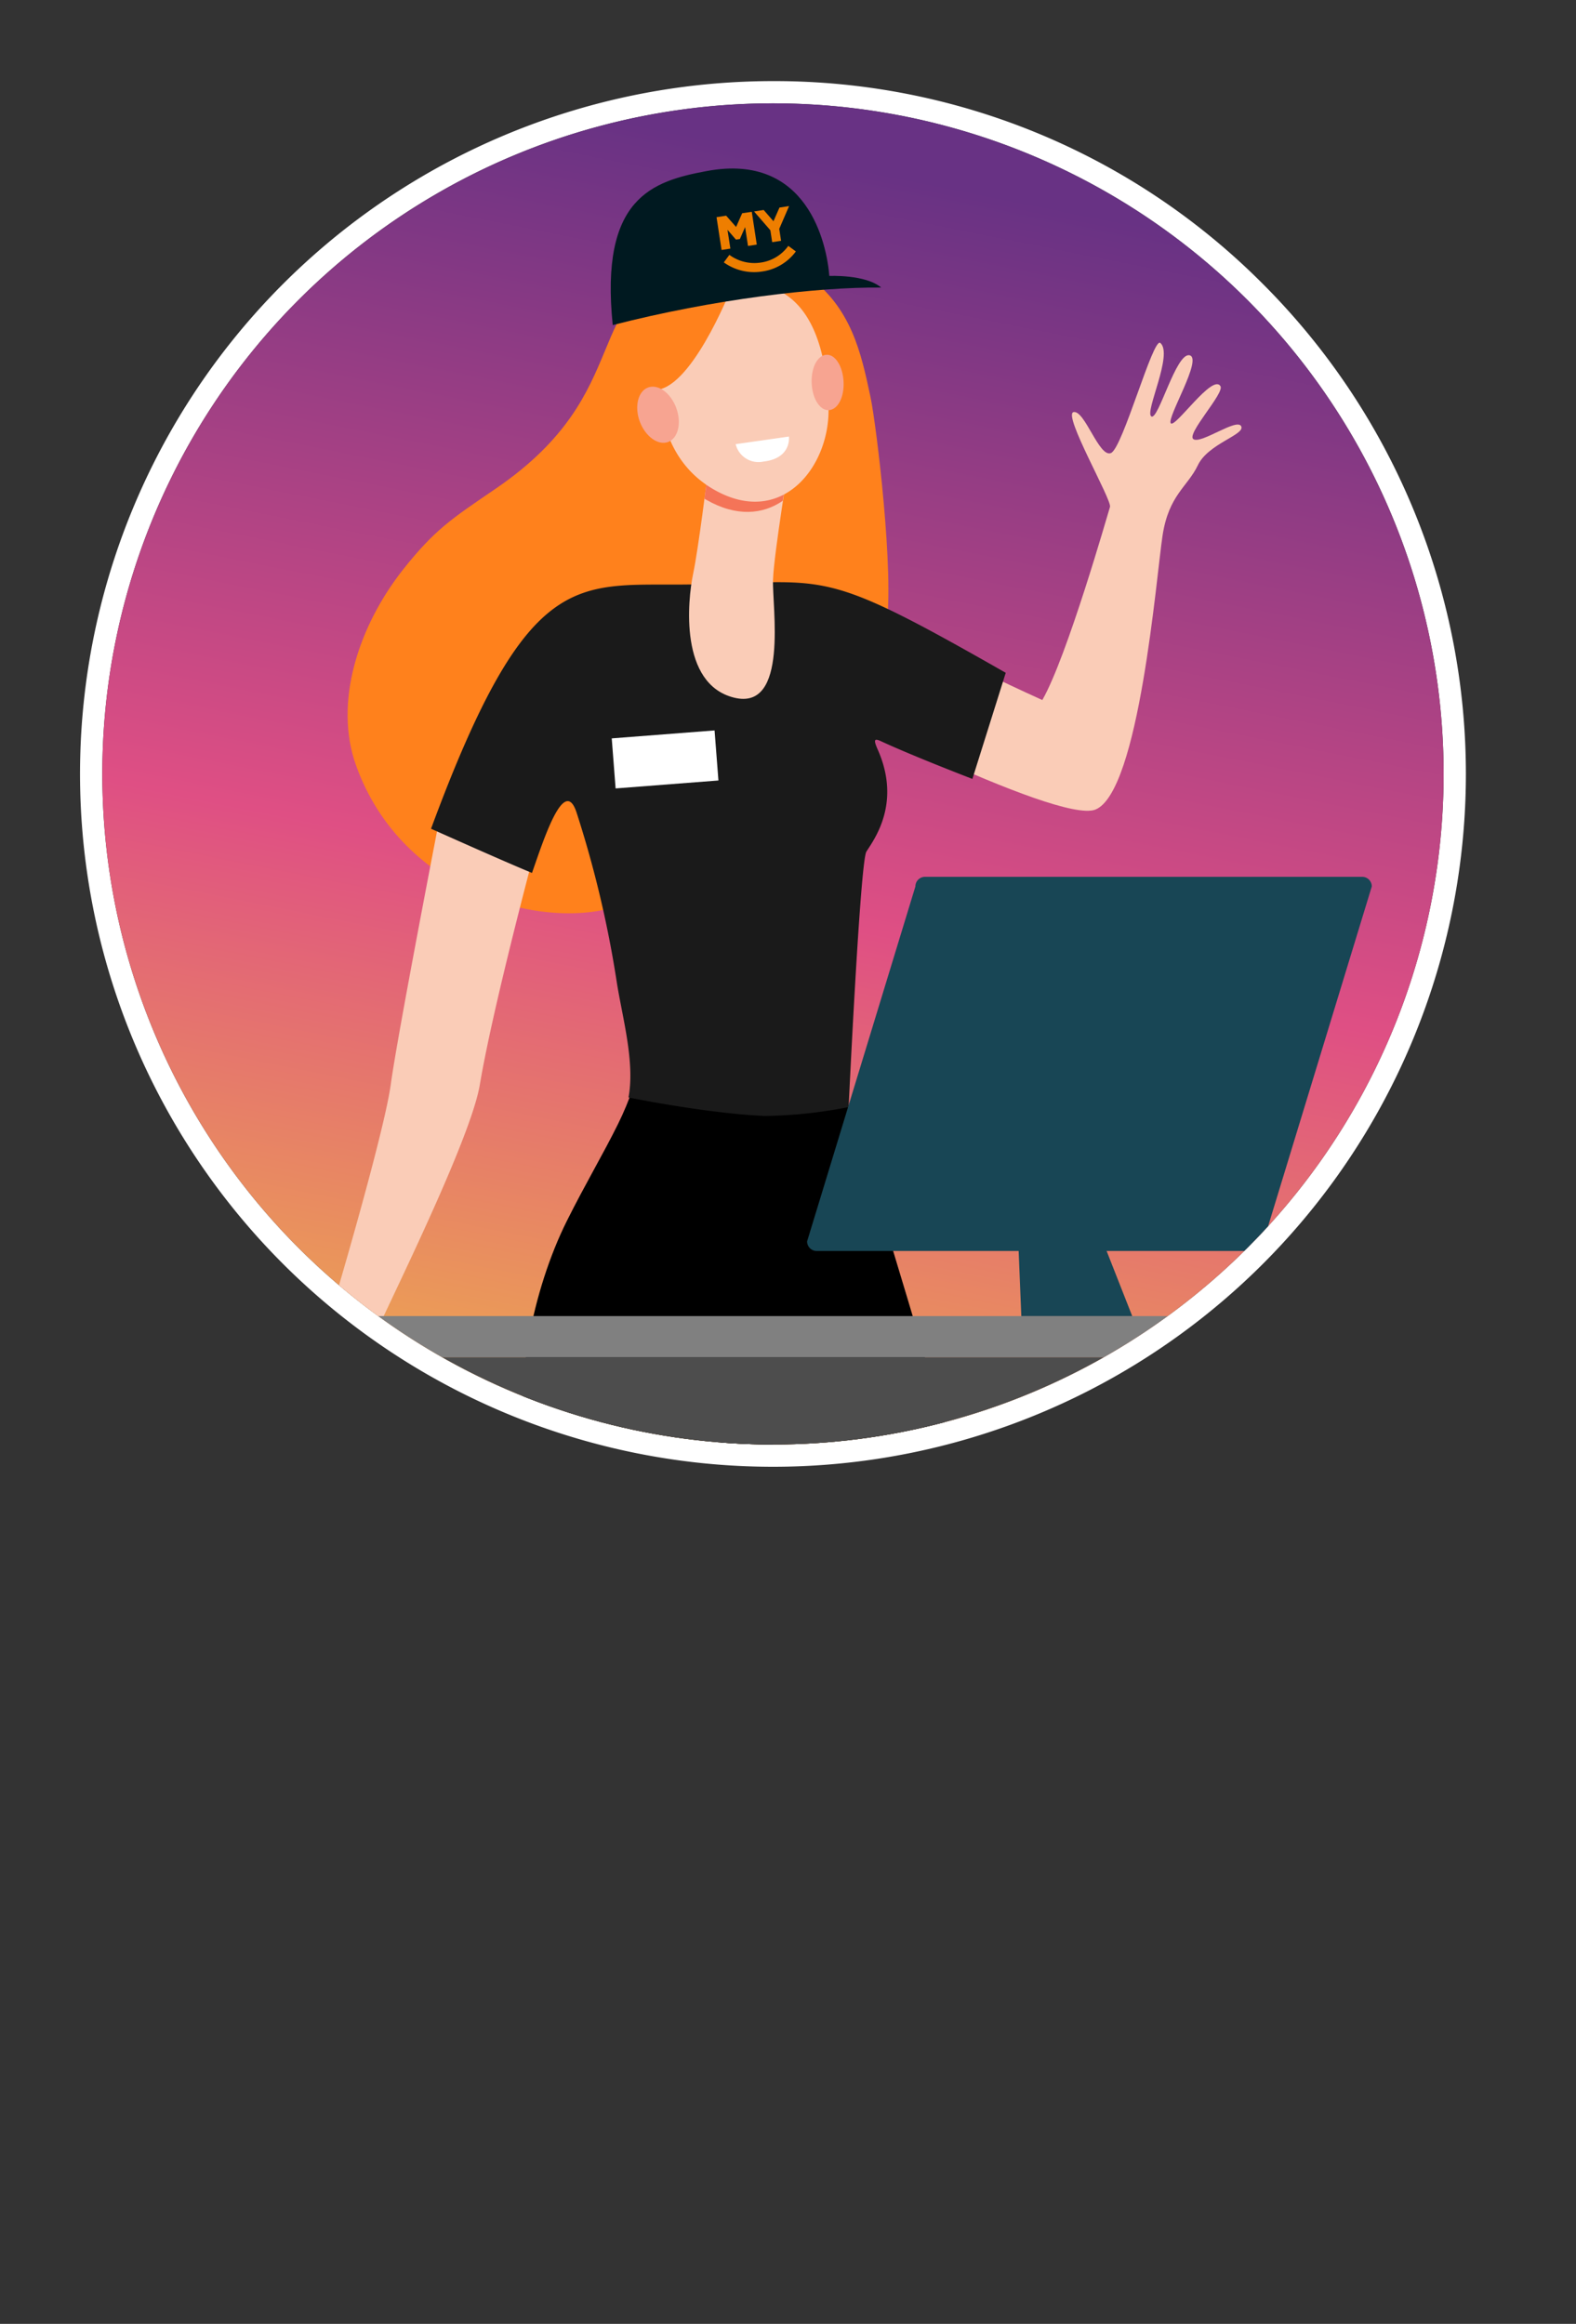 <?xml version="1.0" encoding="UTF-8"?> <svg xmlns="http://www.w3.org/2000/svg" xmlns:xlink="http://www.w3.org/1999/xlink" viewBox="0 0 283.47 418.04"><rect x="0" y="0" width="283.47" height="418.04" fill="#333333" stroke="none"/> <defs> <style>.cls-1{fill:none;}.cls-2{fill:#fff;}.cls-3{clip-path:url(#clip-path);}.cls-4{fill:url(#linear-gradient);}.cls-5{fill:#faccb7;}.cls-6{fill:#ff811c;}.cls-7{fill:#1a1a1a;}.cls-8{fill:#f47458;}.cls-9{fill:#f7a491;}.cls-10{fill:#184655;}.cls-11{fill:#4d4d4d;}.cls-12{fill:gray;}.cls-13{fill:#001920;}.cls-14{fill:#ee7e00;}</style> <clipPath id="clip-path" transform="translate(14.4 14.59)"> <circle class="cls-1" cx="124.63" cy="124.63" r="120.63"></circle> </clipPath> <linearGradient id="linear-gradient" x1="173.63" y1="-17.73" x2="115.1" y2="274.9" gradientUnits="userSpaceOnUse"> <stop offset="0" stop-color="#683284"></stop> <stop offset="0.17" stop-color="#683284"></stop> <stop offset="0.27" stop-color="#823884"></stop> <stop offset="0.62" stop-color="#df4f84"></stop> <stop offset="0.71" stop-color="#e36875"></stop> <stop offset="0.9" stop-color="#eb9a58"></stop> <stop offset="1" stop-color="#eead4d"></stop> <stop offset="1" stop-color="#eead4d"></stop> </linearGradient> </defs> <g id="Layer_2" data-name="Layer 2"> <g id="Layer_1-2" data-name="Layer 1"> <path class="cls-2" d="M124.63,4A120.63,120.63,0,1,1,4,124.63,120.63,120.63,0,0,1,124.63,4m0-4A124.63,124.63,0,0,0,36.5,212.76,124.63,124.63,0,0,0,212.76,36.5,123.82,123.82,0,0,0,124.63,0Z" transform="translate(14.4 14.59)"></path> <g class="cls-3"> <circle class="cls-4" cx="141.74" cy="141.74" r="141.74"></circle> <path class="cls-5" d="M129.83,110.08l13-13.8s14,7.7,30.25,15.06c4.47-7.81,11.78-33.52,12.17-34.74s-8.56-16.67-6.55-17.06,4.6,8.25,6.72,7.37S193,46,194.3,47.1c2.38,2-2.87,12.46-1.61,13.22s4.44-11.54,6.87-11-4.1,11.2-3.38,12.22,7.53-9,8.94-6.66c.77,1.25-6.29,8.71-4.84,9.55s7.81-3.87,8.57-2.34-5.93,3.1-7.79,7-5.23,5.35-6.35,12.63-4.19,46.2-12.1,49.33C175.7,133.72,129.83,110.08,129.83,110.08Z" transform="translate(14.4 14.59)"></path> <path d="M138.26,184.56l-10.58,5.92-21.51,33,38.46,90.81s-4.33,13.66-5.74,20.48c-1.48,7.14-5.1,68.42-5.1,68.42l16.41.27s15.59-65.23,18.23-86.4c3.21-25.71-16.31-86.94-16.31-86.94-3.64-12.49-11.49-38.19-11.49-38.19S138.71,185.66,138.26,184.56Z" transform="translate(14.4 14.59)"></path> <path d="M101.42,172.17s-.29,6.61-4.67,15.46c-2.67,5.4-5.88,10.78-9.18,17.39-6.25,12.51-9.64,30.28-7.3,41.7,0,0,12.91,49.45,12.4,67.53-.19,6.66-2.47,18.67-3.93,26.79C87.45,348.21,87,402.35,87,402.35l18.32-.56,14-87.32,5.93-77.62,12.95-52.28Z" transform="translate(14.4 14.59)"></path> <path class="cls-6" d="M142.17,56.81c-1.7-8-3.44-16.06-11.38-21.84-6.43-4.67-13.34-6-20.66-3.34-20.74,7.54-9.59,24.06-35.33,41.66-8,5.46-11,7.37-16.77,14.66-8,10.2-12.43,23.88-8.39,35.15,8.35,23.3,34.23,30,47.77,25.09,25.2-9.19,46.2-41.25,47.6-50C146.5,88.83,143.26,62,142.17,56.81Z" transform="translate(14.4 14.59)"></path> <path class="cls-5" d="M28.82,230c1.68-1.3,3.62-.6,9.37-3a34.66,34.66,0,0,1,5.31-1.36.66.66,0,0,0,.52-.45c2-6.42,10.69-36.1,11.87-44.72,1.2-8.81,8.42-46.08,9.52-51.74a.65.65,0,0,1,.84-.5l16.21,5.23a.66.66,0,0,1,.43.8c-1.2,4.43-8.63,32.23-11,46.36-1.94,11.26-20.27,46.91-20.7,49.21v.07a1.43,1.43,0,0,1-1.46,1.16l-18.26-.74C30.71,230.32,28.3,230.4,28.82,230Z" transform="translate(14.4 14.59)"></path> <path class="cls-7" d="M144.09,118.76c5.84,2.71,16.41,6.77,16.41,6.77l6-19.09c-34-19.4-31.34-16.27-56.87-15.89-20.39.29-28.94-3.61-46.5,43.94,0,0,13.37,6,18.16,7.95,2.06-5.87,5.78-17.6,8-10.91a195.35,195.35,0,0,1,7.28,30.78c1,6.22,3.25,14.18,2.08,20.52,0,0,13.89,2.86,24.5,3.33h.09a83,83,0,0,0,15-1.6s2.08-44.1,3.19-45.94c1.23-2,6.43-8.63,2-18.47C142.67,118.41,142.88,118.2,144.09,118.76Z" transform="translate(14.4 14.59)"></path> <path class="cls-5" d="M112.85,70.92s-1.62,13.15-2.58,17.72c-1,4.78-2.51,19.83,7.37,22.27s6.82-16.37,7-21.23,3-21.8,3-21.8Z" transform="translate(14.4 14.59)"></path> <path class="cls-8" d="M112.31,75.12l.3.18c5.46,3.14,10.21,2.65,13.78.2.64-4.2,1.2-7.62,1.2-7.62l-14.74,3S112.63,72.67,112.31,75.12Z" transform="translate(14.4 14.59)"></path> <path class="cls-5" d="M115.82,36.67a16.91,16.91,0,0,0-9.13,7.39c-3.34,5.77-5,22.33,7.29,29.4s21-4.26,20.64-14.85S131.3,34,115.82,36.67Z" transform="translate(14.4 14.59)"></path> <path class="cls-9" d="M137.33,54.06c.14,2.76-1,5-2.62,5.13s-3-2.08-3.12-4.83,1-5,2.62-5.13S137.19,51.31,137.33,54.06Z" transform="translate(14.4 14.59)"></path> <path class="cls-6" d="M117.56,36.23s-6.63,17.32-13.11,19.17-6,10.36-6,10.36-.83-19.69,5.09-24.52S117.56,36.23,117.56,36.23Z" transform="translate(14.4 14.59)"></path> <path class="cls-9" d="M107.23,58.78c1,2.71.35,5.46-1.46,6.14s-4.09-1-5.09-3.66-.34-5.46,1.47-6.14S106.23,56.08,107.23,58.78Z" transform="translate(14.4 14.59)"></path> <rect class="cls-2" x="95.94" y="117.52" width="18.55" height="9.03" transform="translate(5.32 23.05) rotate(-4.42)"></rect> <polygon class="cls-10" points="181.96 194.24 183.7 236.75 203.65 236.75 187.84 196.55 181.96 194.24"></polygon> <path class="cls-10" d="M152,143.14H230.6a1.73,1.73,0,0,1,1.74,1.73l-19.48,63.85a1.73,1.73,0,0,1-1.74,1.73H132.5a1.73,1.73,0,0,1-1.73-1.73l19.48-63.85A1.73,1.73,0,0,1,152,143.14Z" transform="translate(14.4 14.59)"></path> <path class="cls-2" d="M127.5,63.94l-9.58,1.37a4.23,4.23,0,0,0,5,3.13C128.05,67.85,127.5,63.94,127.5,63.94Z" transform="translate(14.4 14.59)"></path> <polygon class="cls-11" points="25.81 294.21 234.18 294.21 254.66 244.15 25.81 244.15 25.81 294.21"></polygon> <rect class="cls-12" x="8.31" y="222.16" width="225.41" height="7.4" transform="translate(256.43 466.31) rotate(180)"></rect> <path class="cls-13" d="M95.81,43.89c18-4.64,36.82-6.87,48.29-6.75-2.81-2.39-9.33-2.09-9.33-2.09-.46-5.78-3.93-22.23-22-18.88C102.88,18,93.47,21,95.81,43.89Z" transform="translate(14.4 14.59)"></path> <polygon class="cls-14" points="130.85 41.34 132.37 43.1 133.08 43 134.02 40.85 134.54 44.24 136.12 44 135.22 38.1 133.49 38.36 132.4 40.83 130.61 38.8 128.88 39.07 129.79 44.97 131.37 44.72 130.85 41.34"></polygon> <polygon class="cls-14" points="139.12 39.8 137.36 37.77 135.63 38.04 138.56 41.42 138.89 43.56 140.49 43.32 140.16 41.17 141.93 37.07 140.2 37.34 139.12 39.8"></polygon> <path class="cls-14" d="M122.38,32.65a7.6,7.6,0,0,1-5.59-1.39h0l-1,1.35a9.33,9.33,0,0,0,6.89,1.64,9.09,9.09,0,0,0,6.07-3.61l-1.36-1A7.35,7.35,0,0,1,122.38,32.65Z" transform="translate(14.4 14.59)"></path> </g> </g> </g> </svg> 